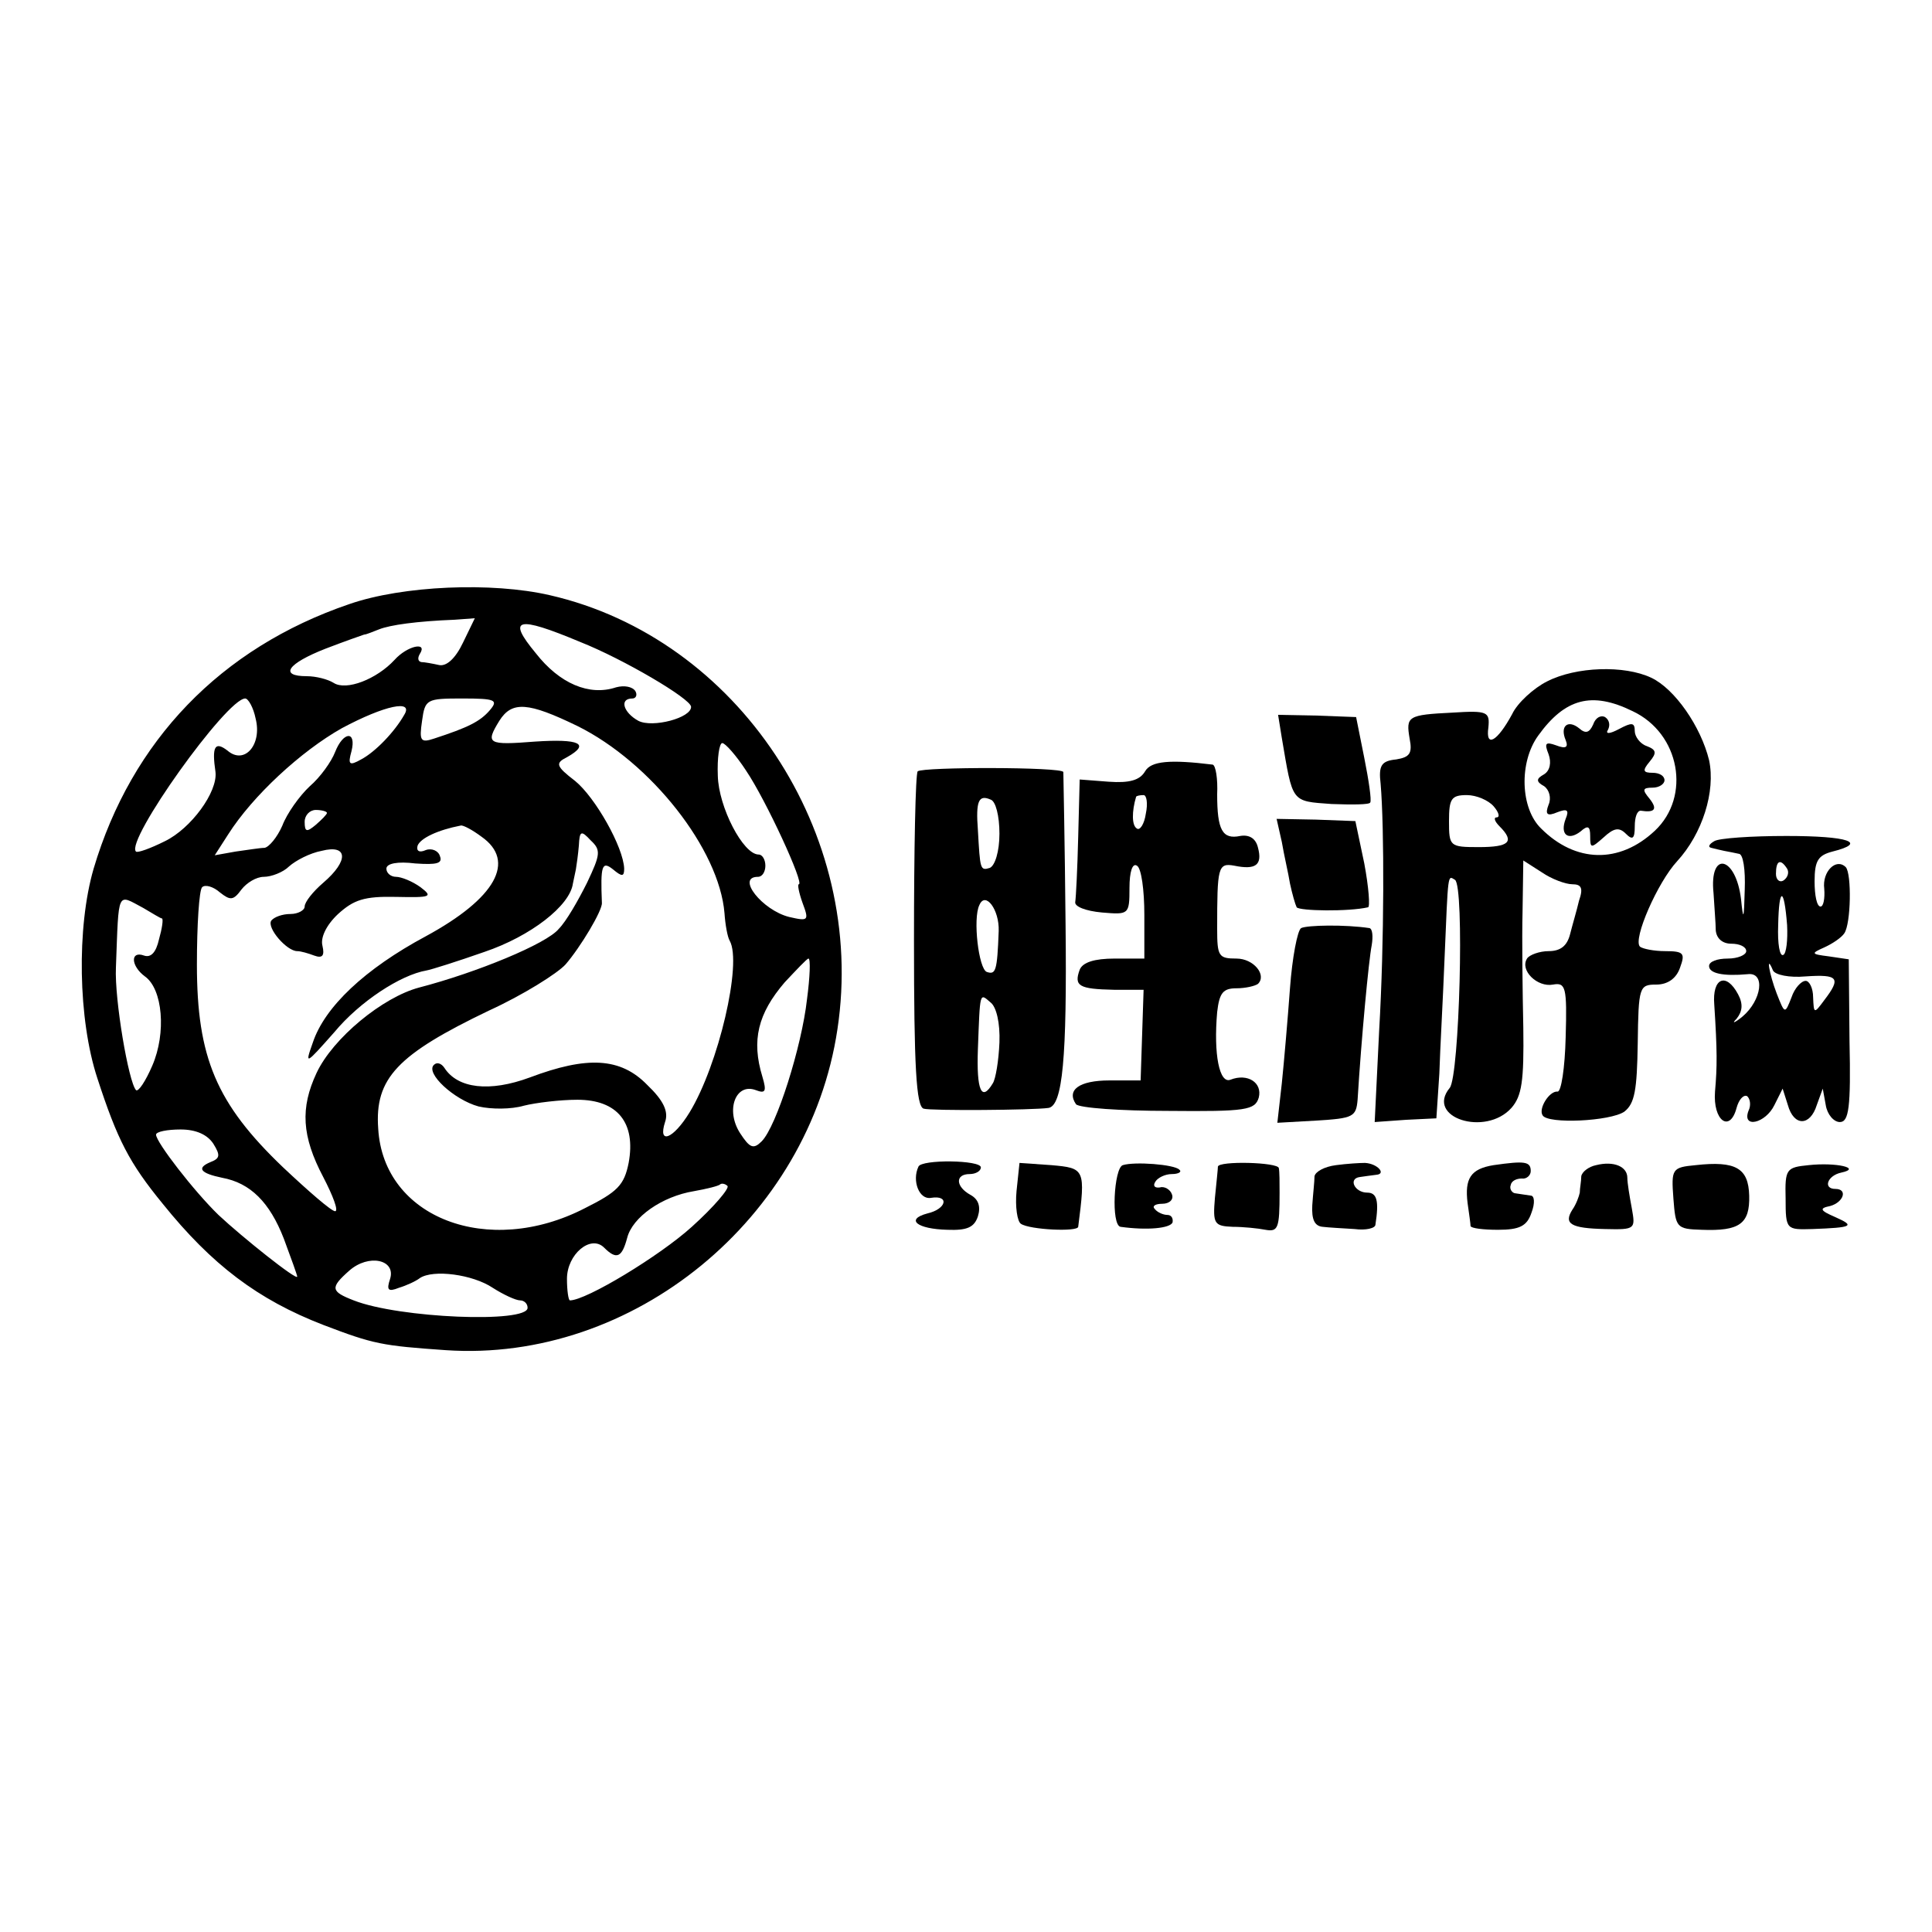 <?xml version="1.0" standalone="no"?>
<!DOCTYPE svg PUBLIC "-//W3C//DTD SVG 20010904//EN"
 "http://www.w3.org/TR/2001/REC-SVG-20010904/DTD/svg10.dtd">
<svg version="1.0" xmlns="http://www.w3.org/2000/svg"
 width="260pt" height="260pt" viewBox="0 0 260 260"
 preserveAspectRatio="xMidYMid meet">
<g transform="translate(0,260) scale(0.1,-0.1)"
fill="#000000" stroke="none">
<path d="M470 1787 c-173 -59 -293 -184 -344 -356 -23 -79 -21 -203 5 -282 27
-83 43 -114 88 -169 66 -82 128 -129 216 -163 68 -26 79 -28 165 -34 252 -17
489 177 527 432 40 264 -134 526 -387 584 -78 18 -198 13 -270 -12z m153 -52
c-10 -21 -22 -32 -32 -30 -9 2 -20 4 -24 4 -5 1 -5 6 -2 11 11 17 -17 11 -34
-8 -24 -26 -65 -42 -82 -31 -8 5 -24 9 -36 9 -38 0 -26 17 25 37 26 10 49 18
52 19 3 0 12 4 20 7 15 6 51 11 102 13 l27 2 -16 -33z m158 1 c58 -23 148 -76
149 -87 1 -15 -52 -29 -71 -19 -20 11 -26 30 -8 30 5 0 7 5 4 10 -4 6 -15 8
-26 5 -36 -12 -76 5 -108 46 -39 47 -26 51 60 15z m-437 -103 c9 -35 -15 -63
-38 -43 -17 13 -21 5 -16 -29 3 -27 -33 -76 -68 -93 -20 -10 -37 -16 -39 -14
-15 14 122 206 147 206 4 0 11 -12 14 -27z m315 11 c-13 -15 -29 -23 -75 -38
-18 -6 -20 -3 -16 24 4 29 6 30 54 30 45 0 49 -2 37 -16z m-115 -6 c-13 -23
-39 -50 -58 -60 -16 -9 -18 -7 -13 11 7 28 -11 27 -22 -1 -5 -13 -20 -34 -34
-46 -14 -13 -31 -37 -37 -53 -7 -16 -18 -29 -24 -30 -6 0 -24 -3 -39 -5 l-28
-5 18 28 c33 52 98 112 153 143 58 31 97 39 84 18z m233 -15 c99 -49 191 -166
198 -252 1 -15 4 -32 7 -37 17 -30 -15 -167 -54 -231 -22 -36 -43 -44 -33 -13
5 14 -2 29 -24 50 -36 37 -81 39 -158 10 -54 -20 -97 -15 -115 13 -4 6 -10 8
-14 4 -12 -11 27 -47 60 -56 17 -4 44 -4 61 1 16 4 49 8 72 8 54 0 79 -31 69
-85 -6 -30 -15 -39 -59 -61 -130 -67 -271 -13 -278 107 -5 68 26 100 149 159
46 21 92 50 103 62 20 23 50 73 49 83 -2 50 0 57 15 45 12 -10 15 -10 15 1 -1
29 -39 96 -66 118 -26 20 -27 24 -11 32 32 18 17 25 -43 21 -64 -5 -67 -3 -48
28 17 27 39 25 105 -7z m227 -60 c27 -40 79 -153 71 -153 -2 0 0 -11 5 -25 9
-24 8 -25 -18 -19 -36 9 -72 54 -42 54 6 0 10 7 10 15 0 8 -4 15 -9 15 -21 0
-54 64 -55 106 -1 24 2 44 6 44 4 0 19 -17 32 -37z m-564 -57 c0 -2 -7 -9 -15
-16 -12 -10 -15 -10 -15 4 0 9 7 16 15 16 8 0 15 -2 15 -4z m208 -32 c47 -33
19 -83 -75 -134 -82 -44 -136 -95 -152 -143 -11 -31 -10 -30 29 14 34 41 89
77 124 83 6 1 41 12 78 25 62 21 115 62 119 92 1 5 3 14 4 19 1 6 3 20 4 32 1
20 3 21 16 7 14 -13 13 -19 -5 -57 -12 -24 -28 -52 -38 -62 -16 -20 -111 -59
-188 -79 -49 -13 -116 -68 -138 -115 -22 -47 -20 -85 9 -140 13 -25 21 -46 16
-46 -5 0 -36 27 -70 59 -90 86 -116 148 -116 273 0 53 3 100 7 104 4 4 15 1
24 -7 14 -11 18 -11 29 4 7 9 20 17 30 17 10 0 26 6 34 14 9 8 28 18 44 21 35
9 37 -13 2 -43 -14 -12 -25 -26 -25 -32 0 -5 -9 -10 -19 -10 -11 0 -22 -4 -26
-9 -6 -10 21 -41 35 -41 5 0 15 -3 23 -6 11 -4 14 0 11 13 -3 11 5 28 21 43
21 19 35 24 78 23 47 -1 50 0 33 13 -11 8 -26 14 -33 14 -7 0 -13 5 -13 11 0
7 15 10 39 7 29 -2 37 0 33 10 -2 7 -11 11 -19 8 -9 -4 -13 -1 -11 6 4 10 27
21 58 27 3 1 16 -6 28 -15z m-455 -96 c12 -7 23 -14 25 -14 2 -1 0 -14 -4 -28
-4 -18 -11 -25 -20 -22 -19 7 -18 -14 1 -28 24 -17 29 -76 10 -120 -9 -21 -19
-36 -22 -33 -10 11 -29 122 -27 165 4 106 1 99 37 80z m893 -123 c-7 -63 -41
-171 -61 -191 -11 -11 -16 -9 -29 11 -20 31 -6 68 21 58 13 -5 15 -2 9 18 -15
49 -6 85 30 127 16 17 30 32 32 32 3 0 2 -25 -2 -55z m-799 -194 c10 -16 9
-20 -4 -25 -19 -8 -13 -15 16 -21 38 -7 64 -33 83 -82 10 -27 18 -49 18 -51 0
-6 -74 53 -106 83 -33 32 -84 98 -84 108 0 4 15 7 33 7 21 0 36 -7 44 -19z
m644 -112 c-43 -39 -142 -99 -164 -99 -2 0 -4 13 -4 29 0 33 32 60 50 42 17
-17 24 -13 31 13 7 28 47 56 90 63 17 3 33 7 35 9 2 2 7 1 10 -2 3 -3 -18 -28
-48 -55z m-406 -70 c-5 -15 -3 -18 12 -12 10 3 23 9 28 13 18 12 71 5 98 -13
14 -9 31 -17 37 -17 5 0 10 -4 10 -10 0 -21 -173 -14 -234 10 -31 12 -32 17
-6 40 26 23 63 15 55 -11z"/>
<path d="M2082 1683 c-18 -9 -40 -29 -47 -44 -20 -37 -36 -46 -32 -18 2 21 -1
23 -48 20 -61 -3 -63 -5 -58 -35 4 -20 0 -25 -18 -28 -20 -2 -24 -8 -21 -33 5
-59 5 -212 -2 -332 l-6 -123 42 3 41 2 4 60 c1 33 5 103 7 155 5 117 4 112 14
106 13 -8 6 -264 -7 -280 -33 -40 48 -66 83 -27 14 16 17 36 16 108 -1 48 -2
119 -1 157 l1 68 25 -16 c13 -9 32 -16 41 -16 12 0 15 -5 9 -22 -3 -13 -9 -33
-12 -45 -4 -16 -13 -23 -29 -23 -12 0 -26 -5 -29 -10 -10 -16 14 -39 35 -35
17 3 19 -3 17 -71 -1 -41 -6 -74 -11 -73 -11 1 -26 -23 -20 -32 7 -12 91 -8
110 5 14 11 17 29 18 92 1 76 2 79 25 79 15 0 27 8 32 23 7 19 5 22 -20 22
-15 0 -30 3 -34 6 -10 10 24 87 50 115 34 37 52 94 43 136 -11 45 -46 96 -78
111 -36 17 -101 15 -140 -5z m115 -40 c64 -30 79 -115 30 -161 -48 -45 -107
-43 -153 3 -28 27 -30 89 -4 125 36 50 72 60 127 33z m-187 -128 c7 -8 9 -15
4 -15 -4 0 -3 -5 4 -12 21 -21 13 -28 -28 -28 -39 0 -40 1 -40 35 0 30 3 35
24 35 13 0 29 -7 36 -15z"/>
<path d="M2144 1625 c-5 -11 -10 -13 -19 -5 -15 12 -26 3 -18 -16 4 -10 0 -12
-13 -7 -14 5 -16 3 -10 -12 4 -11 2 -22 -6 -27 -11 -6 -11 -10 0 -16 7 -5 10
-16 6 -25 -5 -13 -2 -16 12 -10 13 5 16 3 11 -9 -8 -21 3 -30 20 -17 10 9 13
7 13 -6 0 -17 1 -17 18 -2 14 13 21 14 30 5 9 -9 12 -7 12 10 0 12 3 21 8 21
19 -3 23 2 12 16 -10 12 -10 15 4 15 9 0 16 5 16 10 0 6 -7 10 -16 10 -13 0
-14 3 -4 15 10 12 9 16 -4 21 -9 3 -16 13 -16 20 0 12 -4 12 -21 3 -13 -7 -19
-7 -15 -1 3 6 2 13 -4 17 -6 3 -13 -1 -16 -10z"/>
<path d="M1725 1607 c15 -88 12 -85 67 -89 27 -1 51 -1 52 2 2 3 -2 30 -8 60
l-11 55 -53 2 -52 1 5 -31z"/>
<path d="M1541 1562 c-7 -12 -21 -16 -49 -14 l-39 3 -2 -77 c-1 -42 -3 -82 -4
-88 -1 -6 14 -12 36 -14 36 -3 37 -3 37 33 0 22 4 34 10 30 6 -3 10 -33 10
-66 l0 -59 -40 0 c-27 0 -43 -5 -47 -15 -8 -22 -1 -26 46 -27 l40 0 -2 -61 -2
-61 -42 0 c-41 0 -58 -13 -45 -32 4 -5 60 -9 124 -9 105 -1 117 1 122 18 5 20
-15 33 -38 24 -15 -6 -23 34 -18 91 3 26 8 32 26 32 12 0 25 3 29 6 12 12 -6
34 -29 34 -24 0 -26 3 -26 40 0 83 1 89 23 85 29 -6 38 1 32 24 -3 13 -12 18
-24 16 -24 -5 -31 8 -31 56 1 21 -2 39 -6 40 -57 7 -83 5 -91 -9z m1 -57 c-2
-14 -8 -23 -12 -20 -7 4 -7 23 -1 43 1 1 5 2 10 2 4 0 6 -11 3 -25z"/>
<path d="M1235 1562 c-3 -3 -5 -105 -5 -228 0 -169 3 -223 13 -226 10 -3 147
-2 168 1 19 3 25 67 23 246 -1 110 -3 203 -3 206 -1 7 -189 7 -196 1z m110
-84 c0 -24 -6 -43 -13 -46 -13 -4 -13 -2 -16 51 -3 39 1 48 17 41 7 -2 12 -22
12 -46z m-1 -131 c-2 -54 -4 -59 -16 -55 -11 4 -19 72 -10 90 8 19 27 -6 26
-35z m1 -150 c-1 -24 -5 -49 -9 -55 -15 -25 -22 -10 -20 46 3 78 2 76 17 63 8
-6 13 -28 12 -54z"/>
<path d="M1725 1467 c3 -18 9 -43 11 -56 3 -14 7 -28 9 -32 4 -5 70 -6 96 0 3
0 1 27 -5 59 l-12 57 -53 2 -53 1 7 -31z"/>
<path d="M2307 1468 c-7 -4 -9 -8 -4 -9 4 -1 12 -3 17 -4 6 -1 15 -3 20 -4 6
0 9 -22 8 -48 -1 -41 -2 -43 -5 -13 -7 58 -43 66 -37 8 1 -18 3 -41 3 -50 1
-11 9 -18 21 -18 11 0 20 -4 20 -10 0 -5 -11 -10 -25 -10 -14 0 -25 -4 -25
-10 0 -10 19 -14 52 -11 24 3 19 -35 -7 -57 -11 -9 -15 -10 -8 -3 8 10 9 20 2
33 -16 30 -35 22 -32 -14 4 -62 4 -83 1 -117 -3 -39 20 -56 29 -22 3 11 9 18
14 16 4 -3 6 -12 2 -20 -9 -24 23 -17 35 8 l11 22 7 -22 c8 -29 30 -29 39 0
l8 22 4 -22 c2 -13 11 -23 19 -23 12 0 15 19 13 109 l-1 110 -27 4 c-24 3 -24
4 -6 12 11 5 23 13 27 19 9 13 10 80 2 89 -13 13 -32 -6 -29 -29 1 -13 -1 -24
-5 -24 -5 0 -8 15 -8 34 0 28 5 35 24 40 48 12 22 21 -62 21 -47 0 -91 -3 -97
-7z m98 -37 c3 -5 1 -12 -5 -16 -5 -3 -10 1 -10 9 0 18 6 21 15 7z m0 -76 c1
-20 -1 -38 -5 -40 -5 -3 -8 15 -7 40 1 52 8 52 12 0z m25 -69 c44 3 48 -2 25
-32 -14 -19 -14 -18 -15 4 0 12 -5 22 -10 22 -6 0 -15 -10 -19 -22 -9 -23 -9
-23 -20 5 -10 26 -15 55 -5 31 3 -6 22 -10 44 -8z"/>
<path d="M1751 1351 c-5 -3 -12 -40 -15 -81 -3 -41 -8 -99 -11 -128 l-6 -53
53 3 c49 3 53 5 55 28 5 82 15 188 19 208 2 12 1 22 -3 23 -33 5 -84 4 -92 0z"/>
<path d="M1236 1030 c-9 -19 1 -45 17 -42 25 4 21 -15 -5 -21 -30 -8 -14 -21
27 -22 26 -1 36 3 41 18 4 13 1 23 -10 29 -20 11 -21 28 -1 28 8 0 15 4 15 9
0 10 -80 11 -84 1z"/>
<path d="M1368 997 c-2 -21 1 -41 6 -44 12 -8 76 -11 77 -4 10 78 9 79 -36 83
l-43 3 -4 -38z"/>
<path d="M1511 1032 c-12 -4 -16 -81 -3 -83 36 -5 67 -2 70 6 1 6 -2 10 -7 10
-5 0 -13 3 -17 8 -4 4 1 7 10 7 10 0 16 6 13 13 -2 6 -10 11 -16 9 -7 -1 -10
2 -6 8 3 5 13 10 22 10 9 0 14 3 10 6 -7 7 -60 11 -76 6z"/>
<path d="M1639 1030 c0 -3 -2 -22 -4 -42 -3 -35 -1 -38 24 -39 14 0 34 -2 44
-4 17 -3 19 2 19 50 0 14 0 28 -1 33 -1 8 -81 10 -82 2z"/>
<path d="M1798 1032 c-16 -2 -28 -9 -29 -15 0 -7 -2 -24 -3 -39 -1 -19 3 -28
14 -29 8 -1 27 -2 43 -3 15 -2 28 1 28 6 5 32 2 43 -11 43 -17 0 -26 19 -10
21 6 1 15 2 22 3 14 1 2 15 -15 16 -7 0 -24 -1 -39 -3z"/>
<path d="M2010 1032 c-31 -5 -39 -18 -35 -51 2 -14 4 -28 4 -31 1 -3 17 -5 37
-5 29 0 39 5 45 23 5 13 4 23 -1 23 -6 1 -14 2 -20 3 -5 0 -9 6 -7 11 1 6 8 9
15 9 6 -1 12 4 12 10 0 13 -8 14 -50 8z"/>
<path d="M2148 1032 c-10 -2 -19 -9 -20 -15 0 -7 -2 -16 -2 -22 -1 -5 -5 -16
-10 -23 -12 -19 -2 -25 44 -26 41 -1 41 0 36 28 -3 16 -6 34 -6 41 0 15 -18
23 -42 17z"/>
<path d="M2282 1032 c-32 -3 -33 -5 -30 -45 3 -39 4 -41 38 -42 51 -2 65 8 64
46 -1 37 -18 47 -72 41z"/>
<path d="M2434 1032 c-30 -3 -32 -5 -31 -45 0 -42 1 -42 36 -41 54 2 58 4 31
16 -21 9 -22 12 -7 15 18 5 24 23 7 23 -17 0 -11 18 8 22 28 6 -7 14 -44 10z"/>
</g>
</svg>
